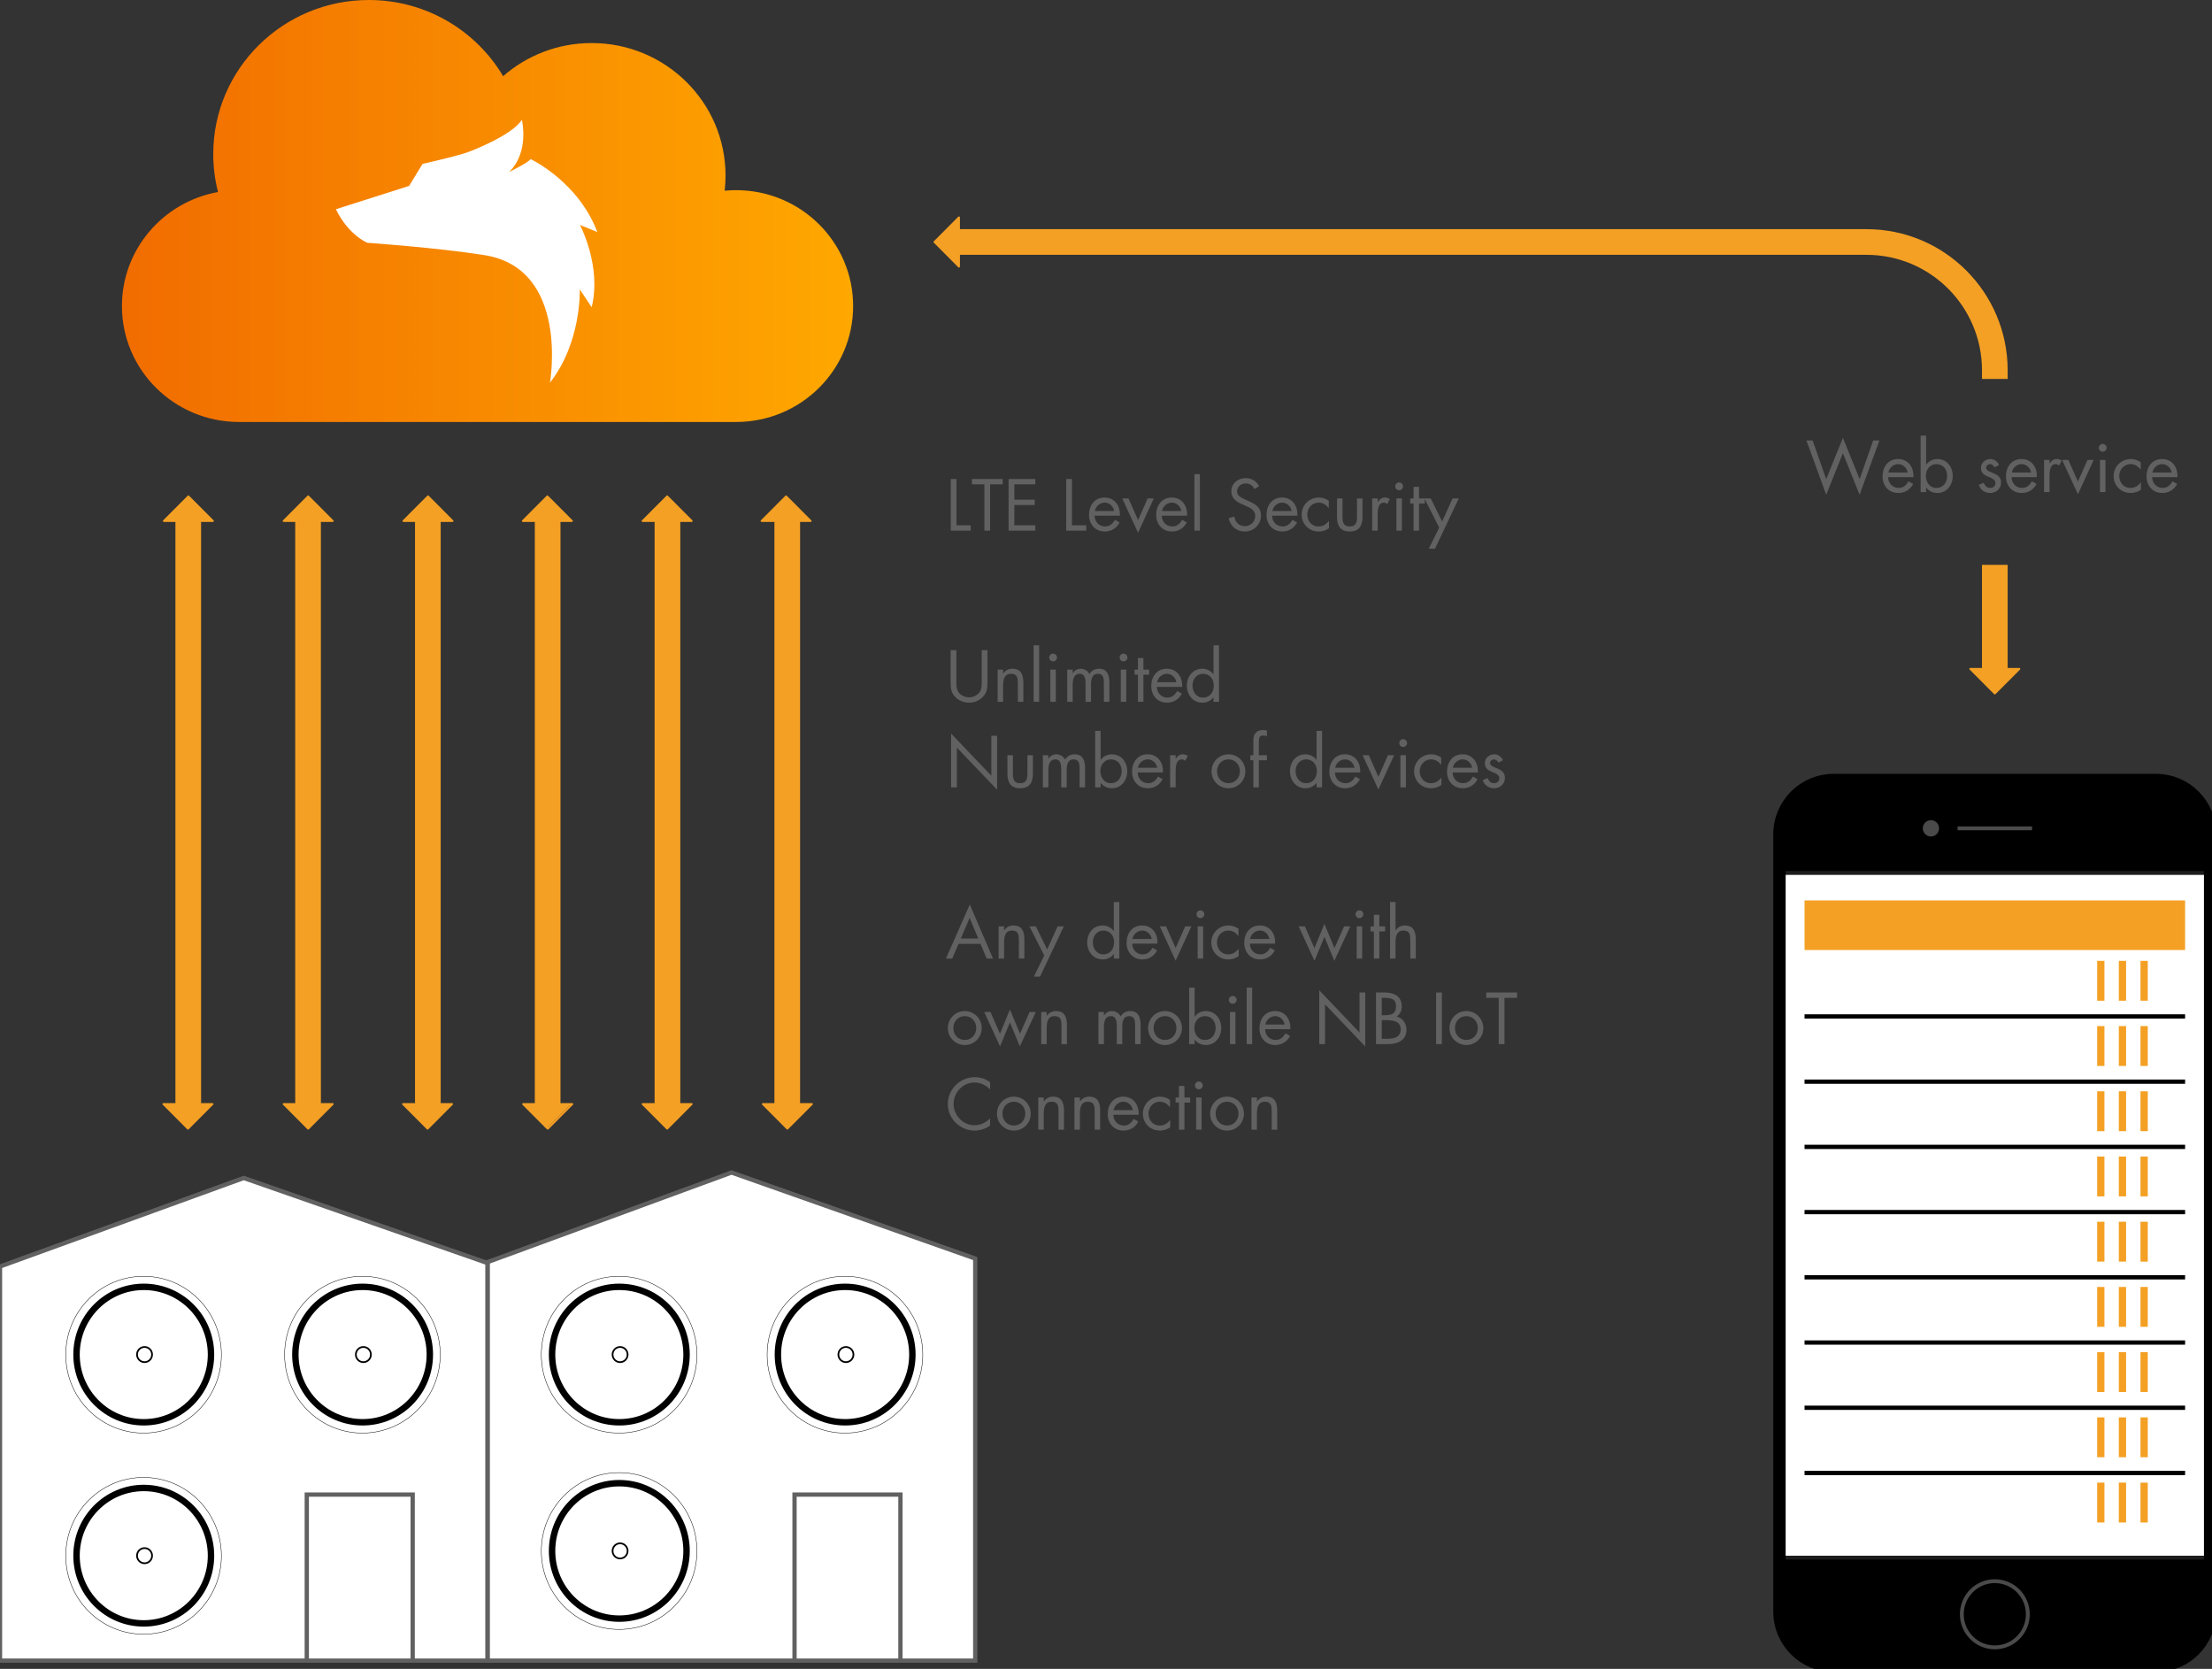 <svg width="517" height="390" viewBox="0 0 517 390" fill="none" xmlns="http://www.w3.org/2000/svg">
<rect x="0" y="0" width="517" height="390" fill="#333333" stroke="none"/>
<g id="Group 32" clip-path="url(#clip0_17_1325)">
<g id="Group 263" clip-path="url(#clip1_17_1325)">
<g id="Group 43">
<path id="Stroke 140" fill-rule="evenodd" clip-rule="evenodd" d="M0 388.065V295.967L56.97 275.278L113.939 295.16V388.065H0Z" fill="white" stroke="#616161"/>
<g id="Group 50 Copy">
<path id="Stroke 31" fill-rule="evenodd" clip-rule="evenodd" d="M15.371 316.572C15.371 306.46 23.515 298.254 33.555 298.254C43.603 298.254 51.746 306.46 51.746 316.572C51.746 326.688 43.603 334.89 33.555 334.89C23.515 334.89 15.371 326.688 15.371 316.572Z" fill="white" stroke="black" stroke-width="0.1"/>
<path id="Stroke 33" fill-rule="evenodd" clip-rule="evenodd" d="M17.886 316.545C17.886 307.806 24.922 300.72 33.599 300.72C42.28 300.72 49.316 307.806 49.316 316.545C49.316 325.289 42.28 332.37 33.599 332.37C24.922 332.37 17.886 325.289 17.886 316.545Z" stroke="black" stroke-width="1.5"/>
<path id="Fill 37" d="M32.023 316.545C32.023 315.564 32.813 314.772 33.783 314.772C34.756 314.772 35.543 315.564 35.543 316.545C35.543 317.525 34.756 318.318 33.783 318.318C32.813 318.318 32.023 317.525 32.023 316.545" stroke="black" stroke-width="0.4"/>
</g>
<g id="Group 50 Copy 3">
<path id="Stroke 31_2" fill-rule="evenodd" clip-rule="evenodd" d="M66.519 316.572C66.519 306.46 74.662 298.254 84.703 298.254C94.75 298.254 102.894 306.46 102.894 316.572C102.894 326.688 94.75 334.89 84.703 334.89C74.662 334.89 66.519 326.688 66.519 316.572Z" fill="white" stroke="black" stroke-width="0.1"/>
<path id="Stroke 33_2" fill-rule="evenodd" clip-rule="evenodd" d="M69.033 316.545C69.033 307.806 76.069 300.72 84.746 300.72C93.428 300.72 100.464 307.806 100.464 316.545C100.464 325.289 93.428 332.37 84.746 332.37C76.069 332.37 69.033 325.289 69.033 316.545Z" stroke="black" stroke-width="1.5"/>
<path id="Fill 37_2" d="M83.17 316.545C83.17 315.564 83.96 314.772 84.93 314.772C85.904 314.772 86.69 315.564 86.69 316.545C86.69 317.525 85.904 318.318 84.93 318.318C83.96 318.318 83.17 317.525 83.17 316.545" stroke="black" stroke-width="0.4"/>
</g>
<g id="Group 50 Copy 2">
<path id="Stroke 31_3" fill-rule="evenodd" clip-rule="evenodd" d="M15.371 363.572C15.371 353.46 23.515 345.254 33.555 345.254C43.603 345.254 51.746 353.46 51.746 363.572C51.746 373.688 43.603 381.89 33.555 381.89C23.515 381.89 15.371 373.688 15.371 363.572Z" fill="white" stroke="black" stroke-width="0.1"/>
<path id="Stroke 33_3" fill-rule="evenodd" clip-rule="evenodd" d="M17.886 363.545C17.886 354.806 24.922 347.72 33.599 347.72C42.28 347.72 49.316 354.806 49.316 363.545C49.316 372.289 42.28 379.37 33.599 379.37C24.922 379.37 17.886 372.289 17.886 363.545Z" stroke="black" stroke-width="1.5"/>
<path id="Fill 37_3" d="M32.023 363.545C32.023 362.564 32.813 361.772 33.783 361.772C34.756 361.772 35.543 362.564 35.543 363.545C35.543 364.525 34.756 365.318 33.783 365.318C32.813 365.318 32.023 364.525 32.023 363.545" stroke="black" stroke-width="0.4"/>
</g>
<path id="Stroke 204" fill-rule="evenodd" clip-rule="evenodd" d="M114 388.066V294.924L170.97 274L227.936 294.107V388.066H114Z" fill="white" stroke="#616161"/>
<g id="Group 50 Copy 5">
<path id="Stroke 31_4" fill-rule="evenodd" clip-rule="evenodd" d="M179.3 316.572C179.3 306.46 187.443 298.254 197.484 298.254C207.531 298.254 215.675 306.46 215.675 316.572C215.675 326.688 207.531 334.89 197.484 334.89C187.443 334.89 179.3 326.688 179.3 316.572Z" fill="white" stroke="black" stroke-width="0.1"/>
<path id="Stroke 33_4" fill-rule="evenodd" clip-rule="evenodd" d="M181.814 316.545C181.814 307.806 188.851 300.72 197.527 300.72C206.209 300.72 213.245 307.806 213.245 316.545C213.245 325.289 206.209 332.37 197.527 332.37C188.851 332.37 181.814 325.289 181.814 316.545Z" stroke="black" stroke-width="1.5"/>
<path id="Fill 37_4" d="M195.951 316.545C195.951 315.564 196.741 314.772 197.711 314.772C198.685 314.772 199.472 315.564 199.472 316.545C199.472 317.525 198.685 318.318 197.711 318.318C196.741 318.318 195.951 317.525 195.951 316.545" stroke="black" stroke-width="0.4"/>
</g>
</g>
<g id="Group 51">
<path id="Fill 49" fill-rule="evenodd" clip-rule="evenodd" d="M416.052 194.511C416.052 187.512 421.715 181.845 428.695 181.845H503.929C510.91 181.845 516.57 187.512 516.57 194.511V375.639C516.57 382.635 510.91 388.305 503.929 388.305H428.695C421.715 388.305 416.052 382.635 416.052 375.639V194.511Z" fill="#FEFEFE"/>
</g>
<g id="Group 55">
<path id="Clip 53" fill-rule="evenodd" clip-rule="evenodd" d="M428.707 182C421.684 182 416 187.685 416 194.699V194.699V376.298C416 383.312 421.684 389 428.707 389V389H504.291C511.307 389 517 383.312 517 376.298V376.298V194.699C517 187.685 511.307 182 504.291 182V182H428.707Z" fill="black"/>
<mask id="mask0_17_1325" style="mask-type:luminance" maskUnits="userSpaceOnUse" x="416" y="182" width="101" height="207">
<path id="Clip 53_2" fill-rule="evenodd" clip-rule="evenodd" d="M428.707 182C421.684 182 416 187.685 416 194.699V194.699V376.298C416 383.312 421.684 389 428.707 389V389H504.291C511.307 389 517 383.312 517 376.298V376.298V194.699C517 187.685 511.307 182 504.291 182V182H428.707Z" fill="white"/>
</mask>
<g mask="url(#mask0_17_1325)">
<path id="Fill 52" fill-rule="evenodd" clip-rule="evenodd" d="M416 364H517V204H416V364Z" fill="white"/>
<path id="Stroke 54" fill-rule="evenodd" clip-rule="evenodd" d="M416 364H517V204H416V364Z" stroke="#1D1D1D" stroke-width="0.896"/>
</g>
</g>
<g id="Group 262">
<path id="Stroke 56" fill-rule="evenodd" clip-rule="evenodd" d="M415.904 194.985C415.904 187.967 421.575 182.285 428.566 182.285H503.91C510.901 182.285 516.569 187.967 516.569 194.985V376.601C516.569 383.616 510.901 389.301 503.91 389.301H428.566C421.575 389.301 415.904 383.616 415.904 376.601V194.985Z" stroke="black" stroke-width="2.896"/>
<path id="Stroke 58" d="M457.534 193.571H474.946" stroke="#4A4A4A" stroke-width="0.896"/>
<path id="Fill 60" fill-rule="evenodd" clip-rule="evenodd" d="M449.404 193.571C449.404 192.519 450.255 191.666 451.303 191.666C452.351 191.666 453.205 192.519 453.205 193.571C453.205 194.622 452.351 195.475 451.303 195.475C450.255 195.475 449.404 194.622 449.404 193.571" fill="#4A4A4A"/>
<path id="Stroke 64" d="M510.714 237.531H421.765" stroke="black"/>
<path id="Stroke 66" d="M510.714 216.213H421.765" stroke="#F4A024" stroke-width="11.585"/>
<path id="Stroke 68" d="M510.714 252.773H421.765" stroke="black"/>
<path id="Stroke 70" d="M510.714 268.013H421.765" stroke="black"/>
<path id="Stroke 72" d="M510.714 283.252H421.765" stroke="black"/>
<path id="Stroke 74" d="M510.714 298.492H421.765" stroke="black"/>
<path id="Stroke 76" d="M510.714 313.734H421.765" stroke="black"/>
<path id="Stroke 78" d="M510.714 328.976H421.765" stroke="black"/>
<path id="Stroke 80" d="M510.714 344.215H421.765" stroke="black"/>
<path id="Stroke 82" fill-rule="evenodd" clip-rule="evenodd" d="M458.527 377.235C458.527 372.961 461.98 369.5 466.239 369.5C470.497 369.5 473.953 372.961 473.953 377.235C473.953 381.512 470.497 384.97 466.239 384.97C461.98 384.97 458.527 381.512 458.527 377.235Z" stroke="#4A4A4A" stroke-width="0.896"/>
<path id="Stroke 84" d="M491.012 224.542V233.858" stroke="#F4A024" stroke-width="1.7"/>
<path id="Stroke 86" d="M496.072 224.542V233.858" stroke="#F4A024" stroke-width="1.7"/>
<path id="Stroke 88" d="M501.139 224.542V233.858" stroke="#F4A024" stroke-width="1.7"/>
<path id="Stroke 90" d="M491.012 239.784V249.1" stroke="#F4A024" stroke-width="1.7"/>
<path id="Stroke 92" d="M496.072 239.784V249.1" stroke="#F4A024" stroke-width="1.7"/>
<path id="Stroke 94" d="M501.139 239.784V249.1" stroke="#F4A024" stroke-width="1.7"/>
<path id="Stroke 96" d="M491.012 255.026V264.337" stroke="#F4A024" stroke-width="1.7"/>
<path id="Stroke 98" d="M496.072 255.026V264.337" stroke="#F4A024" stroke-width="1.7"/>
<path id="Stroke 100" d="M501.139 255.026V264.337" stroke="#F4A024" stroke-width="1.7"/>
<path id="Stroke 102" d="M491.012 270.266V279.579" stroke="#F4A024" stroke-width="1.7"/>
<path id="Stroke 104" d="M496.072 270.266V279.579" stroke="#F4A024" stroke-width="1.7"/>
<path id="Stroke 106" d="M501.139 270.266V279.579" stroke="#F4A024" stroke-width="1.7"/>
<path id="Stroke 108" d="M491.012 285.505V294.821" stroke="#F4A024" stroke-width="1.7"/>
<path id="Stroke 110" d="M496.072 285.505V294.821" stroke="#F4A024" stroke-width="1.7"/>
<path id="Stroke 112" d="M501.139 285.505V294.821" stroke="#F4A024" stroke-width="1.7"/>
<path id="Stroke 114" d="M491.012 300.745V310.061" stroke="#F4A024" stroke-width="1.7"/>
<path id="Stroke 116" d="M496.072 300.745V310.061" stroke="#F4A024" stroke-width="1.7"/>
<path id="Stroke 118" d="M501.139 300.745V310.061" stroke="#F4A024" stroke-width="1.7"/>
<path id="Stroke 120" d="M491.012 315.987V325.3" stroke="#F4A024" stroke-width="1.7"/>
<path id="Stroke 122" d="M496.072 315.987V325.3" stroke="#F4A024" stroke-width="1.7"/>
<path id="Stroke 124" d="M501.139 315.987V325.3" stroke="#F4A024" stroke-width="1.7"/>
<path id="Stroke 126" d="M491.012 331.229V340.539" stroke="#F4A024" stroke-width="1.7"/>
<path id="Stroke 128" d="M496.072 331.229V340.539" stroke="#F4A024" stroke-width="1.7"/>
<path id="Stroke 130" d="M501.139 331.229V340.539" stroke="#F4A024" stroke-width="1.7"/>
<path id="Stroke 132" d="M491.012 346.468V355.784" stroke="#F4A024" stroke-width="1.7"/>
<path id="Stroke 134" d="M496.072 346.468V355.784" stroke="#F4A024" stroke-width="1.7"/>
<path id="Stroke 136" d="M501.139 346.468V355.784" stroke="#F4A024" stroke-width="1.7"/>
<path id="Stroke 142" d="M71.702 388.332V349.265H96.454V388.332" stroke="#616161"/>
<path id="Stroke 142_2" d="M185.702 388.332V349.265H210.454V388.332" stroke="#616161"/>
<g id="Group 49">
<g id="Group 42">
<path id="Stroke 144" d="M44 119.539V259.539" stroke="#F4A024" stroke-width="6"/>
<path id="Fill 146" fill-rule="evenodd" clip-rule="evenodd" d="M38.3 121.748L44.028 116L49.761 121.748H38.3Z" fill="#F4A024"/>
<path id="Stroke 148" fill-rule="evenodd" clip-rule="evenodd" d="M38.3 121.748L44.028 116L49.761 121.748H38.3Z" stroke="#F4A024" stroke-width="0.448" stroke-linejoin="round"/>
<path id="Fill 226" fill-rule="evenodd" clip-rule="evenodd" d="M38.2 258L43.928 263.748L49.661 258H38.2Z" fill="#F4A024"/>
<path id="Stroke 228" fill-rule="evenodd" clip-rule="evenodd" d="M38.2 258L43.928 263.748L49.661 258H38.2Z" stroke="#F4A024" stroke-width="0.448" stroke-linejoin="round"/>
</g>
<g id="Group 41">
<path id="Stroke 150" d="M72 119.539V259.539" stroke="#F4A024" stroke-width="6"/>
<path id="Fill 152" fill-rule="evenodd" clip-rule="evenodd" d="M66.3 121.748L72.028 116L77.761 121.748H66.3Z" fill="#F4A024"/>
<path id="Stroke 154" fill-rule="evenodd" clip-rule="evenodd" d="M66.3 121.748L72.028 116L77.761 121.748H66.3Z" stroke="#F4A024" stroke-width="0.448" stroke-linejoin="round"/>
<path id="Fill 230" fill-rule="evenodd" clip-rule="evenodd" d="M66.3 258L72.028 263.748L77.761 258H66.3Z" fill="#F4A024"/>
<path id="Stroke 232" fill-rule="evenodd" clip-rule="evenodd" d="M66.3 258L72.028 263.748L77.761 258H66.3Z" stroke="#F4A024" stroke-width="0.448" stroke-linejoin="round"/>
</g>
<g id="Group 45">
<path id="Stroke 156" d="M100 119.539V259.539" stroke="#F4A024" stroke-width="6"/>
<path id="Fill 158" fill-rule="evenodd" clip-rule="evenodd" d="M94.3 121.748L100.03 116L105.761 121.748H94.3Z" fill="#F4A024"/>
<path id="Stroke 160" fill-rule="evenodd" clip-rule="evenodd" d="M94.3 121.748L100.03 116L105.761 121.748H94.3Z" stroke="#F4A024" stroke-width="0.448" stroke-linejoin="round"/>
<path id="Fill 234" fill-rule="evenodd" clip-rule="evenodd" d="M94.2 258L99.931 263.748L105.661 258H94.2Z" fill="#F4A024"/>
<path id="Stroke 236" fill-rule="evenodd" clip-rule="evenodd" d="M94.2 258L99.931 263.748L105.661 258H94.2Z" stroke="#F4A024" stroke-width="0.448" stroke-linejoin="round"/>
</g>
<g id="Group 46">
<path id="Stroke 208" d="M128 119.539V259.539" stroke="#F4A024" stroke-width="6"/>
<path id="Fill 210" fill-rule="evenodd" clip-rule="evenodd" d="M122.2 121.748L127.931 116L133.661 121.748H122.2Z" fill="#F4A024"/>
<path id="Stroke 212" fill-rule="evenodd" clip-rule="evenodd" d="M122.2 121.748L127.931 116L133.661 121.748H122.2Z" stroke="#F4A024" stroke-width="0.448" stroke-linejoin="round"/>
<path id="Fill 238" fill-rule="evenodd" clip-rule="evenodd" d="M122 258L127.73 263.748L133.461 258H122Z" fill="#F4A024"/>
<path id="Stroke 240" fill-rule="evenodd" clip-rule="evenodd" d="M122.3 258L128.03 263.748L133.761 258H122.3Z" stroke="#F4A024" stroke-width="0.448" stroke-linejoin="round"/>
</g>
<g id="Group 47">
<path id="Stroke 214" d="M156 119.539V259.539" stroke="#F4A024" stroke-width="6"/>
<path id="Fill 216" fill-rule="evenodd" clip-rule="evenodd" d="M150.2 121.748L155.931 116L161.661 121.748H150.2Z" fill="#F4A024"/>
<path id="Stroke 218" fill-rule="evenodd" clip-rule="evenodd" d="M150.2 121.748L155.931 116L161.661 121.748H150.2Z" stroke="#F4A024" stroke-width="0.448" stroke-linejoin="round"/>
<path id="Fill 242" fill-rule="evenodd" clip-rule="evenodd" d="M150.2 258L155.931 263.748L161.661 258H150.2Z" fill="#F4A024"/>
<path id="Stroke 244" fill-rule="evenodd" clip-rule="evenodd" d="M150.2 258L155.931 263.748L161.661 258H150.2Z" stroke="#F4A024" stroke-width="0.448" stroke-linejoin="round"/>
</g>
<g id="Group 48">
<path id="Stroke 220" d="M184 119.539V259.539" stroke="#F4A024" stroke-width="6"/>
<path id="Fill 222" fill-rule="evenodd" clip-rule="evenodd" d="M178 121.748L183.728 116L189.461 121.748H178Z" fill="#F4A024"/>
<path id="Stroke 224" fill-rule="evenodd" clip-rule="evenodd" d="M178 121.748L183.728 116L189.461 121.748H178Z" stroke="#F4A024" stroke-width="0.448" stroke-linejoin="round"/>
<path id="Fill 246" fill-rule="evenodd" clip-rule="evenodd" d="M178.3 258L184.027 263.748L189.761 258H178.3Z" fill="#F4A024"/>
<path id="Stroke 248" fill-rule="evenodd" clip-rule="evenodd" d="M178.3 258L184.027 263.748L189.761 258H178.3Z" stroke="#F4A024" stroke-width="0.448" stroke-linejoin="round"/>
</g>
</g>
<g id="Group 50 Copy 3_2">
<path id="Stroke 31_5" fill-rule="evenodd" clip-rule="evenodd" d="M126.519 316.572C126.519 306.46 134.662 298.254 144.703 298.254C154.75 298.254 162.894 306.46 162.894 316.572C162.894 326.688 154.75 334.89 144.703 334.89C134.662 334.89 126.519 326.688 126.519 316.572Z" fill="white" stroke="black" stroke-width="0.1"/>
<path id="Stroke 33_5" fill-rule="evenodd" clip-rule="evenodd" d="M129.033 316.545C129.033 307.806 136.069 300.72 144.746 300.72C153.428 300.72 160.464 307.806 160.464 316.545C160.464 325.289 153.428 332.37 144.746 332.37C136.069 332.37 129.033 325.289 129.033 316.545Z" stroke="black" stroke-width="1.5"/>
<path id="Fill 37_5" d="M143.17 316.545C143.17 315.564 143.96 314.772 144.93 314.772C145.904 314.772 146.69 315.564 146.69 316.545C146.69 317.525 145.904 318.318 144.93 318.318C143.96 318.318 143.17 317.525 143.17 316.545" stroke="black" stroke-width="0.4"/>
</g>
<g id="Group 50 Copy 4">
<path id="Stroke 31_6" fill-rule="evenodd" clip-rule="evenodd" d="M126.519 362.456C126.519 352.344 134.662 344.138 144.703 344.138C154.75 344.138 162.894 352.344 162.894 362.456C162.894 372.572 154.75 380.773 144.703 380.773C134.662 380.773 126.519 372.572 126.519 362.456Z" fill="white" stroke="black" stroke-width="0.1"/>
<path id="Stroke 33_6" fill-rule="evenodd" clip-rule="evenodd" d="M129.033 362.429C129.033 353.69 136.069 346.603 144.746 346.603C153.428 346.603 160.464 353.69 160.464 362.429C160.464 371.172 153.428 378.254 144.746 378.254C136.069 378.254 129.033 371.172 129.033 362.429Z" stroke="black" stroke-width="1.5"/>
<path id="Fill 37_6" d="M143.17 362.428C143.17 361.448 143.96 360.656 144.93 360.656C145.904 360.656 146.69 361.448 146.69 362.428C146.69 363.409 145.904 364.201 144.93 364.201C143.96 364.201 143.17 363.409 143.17 362.428" stroke="black" stroke-width="0.4"/>
</g>
<path id="Stroke 250" d="M224 56.551H436.24C452.808 56.551 466.24 69.983 466.24 86.551V88.551" stroke="#F4A024" stroke-width="6"/>
<path id="Fill 252" fill-rule="evenodd" clip-rule="evenodd" d="M471.972 156.312L466.241 162.057L460.508 156.312H471.972Z" fill="#F4A024"/>
<path id="Stroke 254" fill-rule="evenodd" clip-rule="evenodd" d="M471.972 156.312L466.241 162.057L460.508 156.312H471.972Z" stroke="#F4A024" stroke-width="0.448" stroke-linejoin="round"/>
<path id="Fill 256" fill-rule="evenodd" clip-rule="evenodd" d="M224.135 62.3L218.41 56.552L224.135 50.801V62.3Z" fill="#F4A024"/>
<path id="Stroke 258" fill-rule="evenodd" clip-rule="evenodd" d="M224.135 62.3L218.41 56.552L224.135 50.801V62.3Z" stroke="#F4A024" stroke-width="0.448" stroke-linejoin="round"/>
<path id="Stroke 260" d="M466.237 132V157" stroke="#F4A024" stroke-width="6"/>
</g>
<g id="Web-Service">
<path d="M423.664 102.936L426.832 111.976L430.736 102.312L434.64 111.976L437.808 102.936H439.264L434.64 115.624L430.736 105.912L426.832 115.624L422.208 102.936H423.664Z" fill="#616161"/>
<path d="M447.213 111.512H441.309C441.325 112.904 442.317 114.024 443.773 114.024C444.861 114.024 445.565 113.368 446.061 112.472L447.149 113.096C446.429 114.44 445.213 115.208 443.677 115.208C441.437 115.208 439.997 113.496 439.997 111.336C439.997 109.112 441.293 107.272 443.645 107.272C446.061 107.272 447.341 109.272 447.213 111.512ZM441.373 110.424H445.869C445.693 109.336 444.781 108.456 443.661 108.456C442.557 108.456 441.533 109.336 441.373 110.424Z" fill="#616161"/>
<path d="M452.566 108.456C451.078 108.456 450.118 109.752 450.118 111.16C450.118 112.632 450.982 114.024 452.582 114.024C454.23 114.024 455.094 112.696 455.094 111.176C455.094 109.672 454.15 108.456 452.566 108.456ZM448.902 115V101.8H450.182V108.552H450.214C450.822 107.752 451.766 107.272 452.79 107.272C455.03 107.272 456.406 109.112 456.406 111.24C456.406 113.336 455.014 115.208 452.806 115.208C451.766 115.208 450.822 114.776 450.214 113.96H450.182V115H448.902Z" fill="#616161"/>
<path d="M467.234 108.664L466.162 109.224C465.986 108.824 465.602 108.456 465.138 108.456C464.69 108.456 464.21 108.808 464.21 109.288C464.21 109.976 465.074 110.232 465.954 110.6C466.834 110.968 467.698 111.496 467.698 112.76C467.698 114.184 466.546 115.208 465.154 115.208C463.89 115.208 462.898 114.488 462.498 113.304L463.634 112.824C463.954 113.528 464.322 114.024 465.17 114.024C465.858 114.024 466.386 113.56 466.386 112.872C466.386 111.192 462.994 111.768 462.994 109.4C462.994 108.136 464.018 107.272 465.234 107.272C466.098 107.272 466.898 107.88 467.234 108.664Z" fill="#616161"/>
<path d="M476.057 111.512H470.153C470.169 112.904 471.161 114.024 472.617 114.024C473.705 114.024 474.409 113.368 474.905 112.472L475.993 113.096C475.273 114.44 474.057 115.208 472.521 115.208C470.281 115.208 468.841 113.496 468.841 111.336C468.841 109.112 470.137 107.272 472.489 107.272C474.905 107.272 476.185 109.272 476.057 111.512ZM470.217 110.424H474.713C474.537 109.336 473.625 108.456 472.505 108.456C471.401 108.456 470.377 109.336 470.217 110.424Z" fill="#616161"/>
<path d="M479.026 107.48V108.296H479.058C479.506 107.704 479.89 107.272 480.722 107.272C481.154 107.272 481.506 107.416 481.874 107.624L481.266 108.792C481.01 108.616 480.834 108.456 480.498 108.456C479.09 108.456 479.026 110.264 479.026 111.24V115H477.746V107.48H479.026Z" fill="#616161"/>
<path d="M483.425 107.48L485.665 112.536L487.905 107.48H489.345L485.665 115.496L481.969 107.48H483.425Z" fill="#616161"/>
<path d="M492.095 107.48V115H490.815V107.48H492.095ZM491.455 103.736C491.951 103.736 492.367 104.152 492.367 104.648C492.367 105.16 491.951 105.56 491.455 105.56C490.959 105.56 490.543 105.16 490.543 104.648C490.543 104.152 490.959 103.736 491.455 103.736Z" fill="#616161"/>
<path d="M500.347 108.024V109.72H500.315C499.723 108.968 498.987 108.456 497.979 108.456C496.427 108.456 495.323 109.736 495.323 111.24C495.323 112.728 496.347 114.024 497.915 114.024C498.987 114.024 499.739 113.544 500.363 112.728H500.395V114.44C499.659 114.936 498.907 115.208 498.011 115.208C495.739 115.208 494.011 113.512 494.011 111.24C494.011 109 495.819 107.272 498.027 107.272C498.843 107.272 499.675 107.544 500.347 108.024Z" fill="#616161"/>
<path d="M508.916 111.512H503.012C503.028 112.904 504.02 114.024 505.476 114.024C506.564 114.024 507.268 113.368 507.764 112.472L508.852 113.096C508.132 114.44 506.916 115.208 505.38 115.208C503.14 115.208 501.7 113.496 501.7 111.336C501.7 109.112 502.996 107.272 505.348 107.272C507.764 107.272 509.044 109.272 508.916 111.512ZM503.076 110.424H507.572C507.396 109.336 506.484 108.456 505.364 108.456C504.26 108.456 503.236 109.336 503.076 110.424Z" fill="#616161"/>
</g>
</g>
<g id="Group 15">
<path id="Fill 1" fill-rule="evenodd" clip-rule="evenodd" d="M49.842 35.997C49.842 39.058 50.227 42.036 50.954 44.874V44.874C38.187 47.164 28.5 58.228 28.5 71.526V71.526C28.5 86.483 40.755 98.611 55.866 98.611V98.611H172.036C187.15 98.611 199.4 86.483 199.4 71.526V71.526C199.4 56.565 187.15 44.438 172.036 44.438V44.438C171.139 44.438 170.253 44.482 169.375 44.567V44.567C169.506 43.407 169.577 42.223 169.577 41.03V41.03C169.577 23.926 155.569 10.059 138.287 10.059V10.059C130.352 10.059 123.107 12.981 117.594 17.801V17.801C111.273 7.152 99.587 0 86.208 0V0C66.123 0 49.842 16.114 49.842 35.997" fill="url(#paint0_linear_17_1325)"/>
<path id="Fill 4" fill-rule="evenodd" clip-rule="evenodd" d="M135.54 52.565C135.54 52.565 140.67 62.135 138.29 71.794L135.513 67.629C135.513 67.629 135.944 79.99 128.543 89.421C128.543 89.421 133.211 62.764 113.189 59.614C101.863 57.831 85.87 56.739 85.87 56.739C85.87 56.739 81.515 55.029 78.5 48.897L95.625 43.442L98.766 38.295C98.766 38.295 107.666 36.303 109.813 35.385C109.813 35.385 119.569 31.732 121.98 28C121.98 28 123.801 35.532 119.008 40.169C119.008 40.169 123.19 38.187 124.029 37.178C124.029 37.178 135.125 42.396 139.609 54.216L135.54 52.565Z" fill="white"/>
</g>
<g id="LTE Level Sicherheit">
<path d="M223.56 111.936V122.752H226.888V124H222.216V111.936H223.56Z" fill="#616161"/>
<path d="M231.416 113.184V124H230.072V113.184H227.16V111.936H234.36V113.184H231.416Z" fill="#616161"/>
<path d="M235.731 124V111.936H241.987V113.184H237.075V116.768H241.843V118.016H237.075V122.752H241.987V124H235.731Z" fill="#616161"/>
<path d="M250.544 111.936V122.752H253.872V124H249.2V111.936H250.544Z" fill="#616161"/>
<path d="M261.744 120.512H255.84C255.856 121.904 256.848 123.024 258.304 123.024C259.392 123.024 260.096 122.368 260.592 121.472L261.68 122.096C260.96 123.44 259.744 124.208 258.208 124.208C255.968 124.208 254.528 122.496 254.528 120.336C254.528 118.112 255.824 116.272 258.176 116.272C260.592 116.272 261.872 118.272 261.744 120.512ZM255.904 119.424H260.4C260.224 118.336 259.312 117.456 258.192 117.456C257.088 117.456 256.064 118.336 255.904 119.424Z" fill="#616161"/>
<path d="M263.753 116.48L265.993 121.536L268.233 116.48H269.673L265.993 124.496L262.297 116.48H263.753Z" fill="#616161"/>
<path d="M277.447 120.512H271.543C271.559 121.904 272.551 123.024 274.007 123.024C275.095 123.024 275.799 122.368 276.295 121.472L277.383 122.096C276.663 123.44 275.447 124.208 273.911 124.208C271.671 124.208 270.231 122.496 270.231 120.336C270.231 118.112 271.527 116.272 273.879 116.272C276.295 116.272 277.575 118.272 277.447 120.512ZM271.607 119.424H276.103C275.927 118.336 275.015 117.456 273.895 117.456C272.791 117.456 271.767 118.336 271.607 119.424Z" fill="#616161"/>
<path d="M280.448 110.8V124H279.168V110.8H280.448Z" fill="#616161"/>
<path d="M294.291 113.6L293.219 114.288C292.739 113.456 292.163 112.976 291.139 112.976C290.067 112.976 289.139 113.744 289.139 114.848C289.139 115.888 290.211 116.368 291.027 116.736L291.827 117.088C293.395 117.776 294.723 118.56 294.723 120.48C294.723 122.592 293.027 124.208 290.931 124.208C288.995 124.208 287.555 122.96 287.171 121.088L288.483 120.72C288.659 121.952 289.603 122.96 290.899 122.96C292.195 122.96 293.379 121.968 293.379 120.608C293.379 119.2 292.275 118.72 291.155 118.208L290.419 117.888C289.011 117.248 287.795 116.528 287.795 114.8C287.795 112.928 289.379 111.728 291.171 111.728C292.515 111.728 293.651 112.416 294.291 113.6Z" fill="#616161"/>
<path d="M303.229 120.512H297.325C297.341 121.904 298.333 123.024 299.789 123.024C300.877 123.024 301.581 122.368 302.077 121.472L303.165 122.096C302.445 123.44 301.229 124.208 299.693 124.208C297.453 124.208 296.013 122.496 296.013 120.336C296.013 118.112 297.309 116.272 299.661 116.272C302.077 116.272 303.357 118.272 303.229 120.512ZM297.389 119.424H301.885C301.709 118.336 300.797 117.456 299.677 117.456C298.573 117.456 297.549 118.336 297.389 119.424Z" fill="#616161"/>
<path d="M310.565 117.024V118.72H310.533C309.941 117.968 309.205 117.456 308.197 117.456C306.645 117.456 305.541 118.736 305.541 120.24C305.541 121.728 306.565 123.024 308.133 123.024C309.205 123.024 309.957 122.544 310.581 121.728H310.613V123.44C309.877 123.936 309.125 124.208 308.229 124.208C305.957 124.208 304.229 122.512 304.229 120.24C304.229 118 306.037 116.272 308.245 116.272C309.061 116.272 309.893 116.544 310.565 117.024Z" fill="#616161"/>
<path d="M313.775 116.48V120.672C313.775 121.936 313.919 123.024 315.471 123.024C317.023 123.024 317.167 121.936 317.167 120.672V116.48H318.447V120.816C318.447 122.816 317.695 124.208 315.471 124.208C313.247 124.208 312.495 122.816 312.495 120.816V116.48H313.775Z" fill="#616161"/>
<path d="M321.994 116.48V117.296H322.026C322.474 116.704 322.858 116.272 323.69 116.272C324.122 116.272 324.474 116.416 324.842 116.624L324.234 117.792C323.978 117.616 323.802 117.456 323.466 117.456C322.058 117.456 321.994 119.264 321.994 120.24V124H320.714V116.48H321.994Z" fill="#616161"/>
<path d="M327.658 116.48V124H326.378V116.48H327.658ZM327.018 112.736C327.514 112.736 327.93 113.152 327.93 113.648C327.93 114.16 327.514 114.56 327.018 114.56C326.522 114.56 326.106 114.16 326.106 113.648C326.106 113.152 326.522 112.736 327.018 112.736Z" fill="#616161"/>
<path d="M331.669 117.664V124H330.389V117.664H329.605V116.48H330.389V113.776H331.669V116.48H333.013V117.664H331.669Z" fill="#616161"/>
<path d="M336.377 123.296L332.921 116.48H334.409L337.065 121.872L339.497 116.48H340.953L335.401 128.224H333.945L336.377 123.296Z" fill="#616161"/>
</g>
<g id="Unbegrenzte Ger&#195;&#164;tean">
<path d="M223.528 151.936V159.12C223.528 160.016 223.496 161.04 224.056 161.808C224.584 162.544 225.608 162.96 226.488 162.96C227.352 162.96 228.296 162.56 228.856 161.888C229.496 161.12 229.448 160.064 229.448 159.12V151.936H230.792V159.488C230.792 160.8 230.696 161.84 229.736 162.832C228.904 163.728 227.704 164.208 226.488 164.208C225.352 164.208 224.184 163.776 223.368 162.976C222.312 161.968 222.184 160.864 222.184 159.488V151.936H223.528Z" fill="#616161"/>
<path d="M234.449 156.48V157.392H234.481C235.009 156.672 235.697 156.272 236.625 156.272C238.705 156.272 239.185 157.776 239.185 159.536V164H237.905V159.76C237.905 158.544 237.809 157.456 236.321 157.456C234.561 157.456 234.449 159.088 234.449 160.432V164H233.169V156.48H234.449Z" fill="#616161"/>
<path d="M242.87 150.8V164H241.59V150.8H242.87Z" fill="#616161"/>
<path d="M246.767 156.48V164H245.487V156.48H246.767ZM246.127 152.736C246.623 152.736 247.039 153.152 247.039 153.648C247.039 154.16 246.623 154.56 246.127 154.56C245.631 154.56 245.215 154.16 245.215 153.648C245.215 153.152 245.631 152.736 246.127 152.736Z" fill="#616161"/>
<path d="M250.714 156.48V157.296H250.746C251.146 156.672 251.786 156.272 252.554 156.272C253.434 156.272 254.234 156.736 254.634 157.52C255.082 156.688 255.978 156.272 256.89 156.272C258.81 156.272 259.29 157.84 259.29 159.424V164H258.01V159.632C258.01 158.656 257.946 157.456 256.634 157.456C255.162 157.456 255.002 158.88 255.002 160.016V164H253.722V159.728C253.722 158.8 253.61 157.456 252.378 157.456C250.874 157.456 250.714 158.976 250.714 160.112V164H249.434V156.48H250.714Z" fill="#616161"/>
<path d="M263.236 156.48V164H261.956V156.48H263.236ZM262.596 152.736C263.092 152.736 263.508 153.152 263.508 153.648C263.508 154.16 263.092 154.56 262.596 154.56C262.1 154.56 261.684 154.16 261.684 153.648C261.684 153.152 262.1 152.736 262.596 152.736Z" fill="#616161"/>
<path d="M267.247 157.664V164H265.967V157.664H265.183V156.48H265.967V153.776H267.247V156.48H268.591V157.664H267.247Z" fill="#616161"/>
<path d="M276.291 160.512H270.387C270.403 161.904 271.395 163.024 272.851 163.024C273.939 163.024 274.643 162.368 275.139 161.472L276.227 162.096C275.507 163.44 274.291 164.208 272.755 164.208C270.515 164.208 269.075 162.496 269.075 160.336C269.075 158.112 270.371 156.272 272.723 156.272C275.139 156.272 276.419 158.272 276.291 160.512ZM270.451 159.424H274.947C274.771 158.336 273.859 157.456 272.739 157.456C271.635 157.456 270.611 158.336 270.451 159.424Z" fill="#616161"/>
<path d="M281.164 157.456C279.676 157.456 278.716 158.752 278.716 160.16C278.716 161.632 279.58 163.024 281.18 163.024C282.828 163.024 283.692 161.696 283.692 160.176C283.692 158.672 282.748 157.456 281.164 157.456ZM283.628 164V162.96H283.596C282.972 163.776 282.028 164.208 281.004 164.208C278.796 164.208 277.404 162.336 277.404 160.256C277.404 158.112 278.764 156.272 281.02 156.272C282.028 156.272 282.988 156.752 283.596 157.552H283.628V150.8H284.908V164H283.628Z" fill="#616161"/>
<path d="M222.296 184V171.424L231.704 181.28V171.936H233.048V184.544L223.64 174.704V184H222.296Z" fill="#616161"/>
<path d="M236.743 176.48V180.672C236.743 181.936 236.887 183.024 238.439 183.024C239.991 183.024 240.135 181.936 240.135 180.672V176.48H241.415V180.816C241.415 182.816 240.663 184.208 238.439 184.208C236.215 184.208 235.463 182.816 235.463 180.816V176.48H236.743Z" fill="#616161"/>
<path d="M245.027 176.48V177.296H245.059C245.459 176.672 246.099 176.272 246.867 176.272C247.747 176.272 248.547 176.736 248.947 177.52C249.395 176.688 250.291 176.272 251.203 176.272C253.123 176.272 253.603 177.84 253.603 179.424V184H252.323V179.632C252.323 178.656 252.259 177.456 250.947 177.456C249.475 177.456 249.315 178.88 249.315 180.016V184H248.035V179.728C248.035 178.8 247.923 177.456 246.691 177.456C245.187 177.456 245.027 178.976 245.027 180.112V184H243.747V176.48H245.027Z" fill="#616161"/>
<path d="M259.628 177.456C258.14 177.456 257.18 178.752 257.18 180.16C257.18 181.632 258.044 183.024 259.644 183.024C261.292 183.024 262.156 181.696 262.156 180.176C262.156 178.672 261.212 177.456 259.628 177.456ZM255.964 184V170.8H257.244V177.552H257.276C257.884 176.752 258.828 176.272 259.852 176.272C262.092 176.272 263.468 178.112 263.468 180.24C263.468 182.336 262.076 184.208 259.868 184.208C258.828 184.208 257.884 183.776 257.276 182.96H257.244V184H255.964Z" fill="#616161"/>
<path d="M271.806 180.512H265.902C265.918 181.904 266.91 183.024 268.366 183.024C269.454 183.024 270.158 182.368 270.654 181.472L271.742 182.096C271.022 183.44 269.806 184.208 268.27 184.208C266.03 184.208 264.59 182.496 264.59 180.336C264.59 178.112 265.886 176.272 268.238 176.272C270.654 176.272 271.934 178.272 271.806 180.512ZM265.966 179.424H270.462C270.286 178.336 269.374 177.456 268.254 177.456C267.15 177.456 266.126 178.336 265.966 179.424Z" fill="#616161"/>
<path d="M274.775 176.48V177.296H274.807C275.255 176.704 275.639 176.272 276.471 176.272C276.903 176.272 277.255 176.416 277.623 176.624L277.015 177.792C276.759 177.616 276.583 177.456 276.247 177.456C274.839 177.456 274.775 179.264 274.775 180.24V184H273.495V176.48H274.775Z" fill="#616161"/>
<path d="M287.121 184.208C284.929 184.208 283.169 182.464 283.169 180.256C283.169 178.048 284.913 176.272 287.121 176.272C289.329 176.272 291.073 178.048 291.073 180.256C291.073 182.464 289.313 184.208 287.121 184.208ZM287.121 177.456C285.537 177.456 284.449 178.72 284.449 180.24C284.449 181.776 285.537 183.024 287.121 183.024C288.705 183.024 289.793 181.776 289.793 180.24C289.793 178.72 288.705 177.456 287.121 177.456Z" fill="#616161"/>
<path d="M294.217 177.664V184H292.937V177.664H292.233V176.48H292.937V173.488C292.937 172.864 292.937 172.08 293.273 171.536C293.689 170.864 294.441 170.592 295.209 170.592C295.513 170.592 295.817 170.656 296.121 170.752V172.048C295.833 171.952 295.577 171.872 295.257 171.872C294.217 171.872 294.217 172.608 294.217 173.936V176.48H296.121V177.664H294.217Z" fill="#616161"/>
<path d="M305.257 177.456C303.769 177.456 302.809 178.752 302.809 180.16C302.809 181.632 303.673 183.024 305.273 183.024C306.921 183.024 307.785 181.696 307.785 180.176C307.785 178.672 306.841 177.456 305.257 177.456ZM307.721 184V182.96H307.689C307.065 183.776 306.121 184.208 305.097 184.208C302.889 184.208 301.497 182.336 301.497 180.256C301.497 178.112 302.857 176.272 305.113 176.272C306.121 176.272 307.081 176.752 307.689 177.552H307.721V170.8H309.001V184H307.721Z" fill="#616161"/>
<path d="M317.916 180.512H312.012C312.028 181.904 313.02 183.024 314.476 183.024C315.564 183.024 316.268 182.368 316.764 181.472L317.852 182.096C317.132 183.44 315.916 184.208 314.38 184.208C312.14 184.208 310.7 182.496 310.7 180.336C310.7 178.112 311.996 176.272 314.348 176.272C316.764 176.272 318.044 178.272 317.916 180.512ZM312.076 179.424H316.572C316.396 178.336 315.484 177.456 314.364 177.456C313.26 177.456 312.236 178.336 312.076 179.424Z" fill="#616161"/>
<path d="M319.925 176.48L322.165 181.536L324.405 176.48H325.845L322.165 184.496L318.469 176.48H319.925Z" fill="#616161"/>
<path d="M328.595 176.48V184H327.315V176.48H328.595ZM327.955 172.736C328.451 172.736 328.867 173.152 328.867 173.648C328.867 174.16 328.451 174.56 327.955 174.56C327.459 174.56 327.043 174.16 327.043 173.648C327.043 173.152 327.459 172.736 327.955 172.736Z" fill="#616161"/>
<path d="M336.846 177.024V178.72H336.814C336.222 177.968 335.486 177.456 334.478 177.456C332.926 177.456 331.822 178.736 331.822 180.24C331.822 181.728 332.846 183.024 334.414 183.024C335.486 183.024 336.238 182.544 336.862 181.728H336.894V183.44C336.158 183.936 335.406 184.208 334.51 184.208C332.238 184.208 330.51 182.512 330.51 180.24C330.51 178 332.318 176.272 334.526 176.272C335.342 176.272 336.174 176.544 336.846 177.024Z" fill="#616161"/>
<path d="M345.416 180.512H339.512C339.528 181.904 340.52 183.024 341.976 183.024C343.064 183.024 343.768 182.368 344.264 181.472L345.352 182.096C344.632 183.44 343.416 184.208 341.88 184.208C339.64 184.208 338.2 182.496 338.2 180.336C338.2 178.112 339.496 176.272 341.848 176.272C344.264 176.272 345.544 178.272 345.416 180.512ZM339.576 179.424H344.072C343.896 178.336 342.984 177.456 341.864 177.456C340.76 177.456 339.736 178.336 339.576 179.424Z" fill="#616161"/>
<path d="M351.281 177.664L350.209 178.224C350.033 177.824 349.649 177.456 349.185 177.456C348.737 177.456 348.257 177.808 348.257 178.288C348.257 178.976 349.121 179.232 350.001 179.6C350.881 179.968 351.745 180.496 351.745 181.76C351.745 183.184 350.593 184.208 349.201 184.208C347.937 184.208 346.945 183.488 346.545 182.304L347.681 181.824C348.001 182.528 348.369 183.024 349.217 183.024C349.905 183.024 350.433 182.56 350.433 181.872C350.433 180.192 347.041 180.768 347.041 178.4C347.041 177.136 348.065 176.272 349.281 176.272C350.145 176.272 350.945 176.88 351.281 177.664Z" fill="#616161"/>
</g>
<g id="Jedes Ger&#195;&#164;t mit eign">
<path d="M229.176 220.576H224.024L222.568 224H221.096L226.664 211.36L232.088 224H230.6L229.176 220.576ZM228.648 219.328L226.632 214.496L224.568 219.328H228.648Z" fill="#616161"/>
<path d="M234.683 216.48V217.392H234.715C235.243 216.672 235.931 216.272 236.859 216.272C238.939 216.272 239.419 217.776 239.419 219.536V224H238.139V219.76C238.139 218.544 238.043 217.456 236.555 217.456C234.795 217.456 234.683 219.088 234.683 220.432V224H233.403V216.48H234.683Z" fill="#616161"/>
<path d="M244.064 223.296L240.608 216.48H242.096L244.752 221.872L247.184 216.48H248.64L243.088 228.224H241.632L244.064 223.296Z" fill="#616161"/>
<path d="M257.867 217.456C256.379 217.456 255.419 218.752 255.419 220.16C255.419 221.632 256.283 223.024 257.883 223.024C259.531 223.024 260.395 221.696 260.395 220.176C260.395 218.672 259.451 217.456 257.867 217.456ZM260.331 224V222.96H260.299C259.675 223.776 258.731 224.208 257.707 224.208C255.499 224.208 254.107 222.336 254.107 220.256C254.107 218.112 255.467 216.272 257.723 216.272C258.731 216.272 259.691 216.752 260.299 217.552H260.331V210.8H261.611V224H260.331Z" fill="#616161"/>
<path d="M270.525 220.512H264.621C264.637 221.904 265.629 223.024 267.085 223.024C268.173 223.024 268.877 222.368 269.373 221.472L270.461 222.096C269.741 223.44 268.525 224.208 266.989 224.208C264.749 224.208 263.309 222.496 263.309 220.336C263.309 218.112 264.605 216.272 266.957 216.272C269.373 216.272 270.653 218.272 270.525 220.512ZM264.685 219.424H269.181C269.005 218.336 268.093 217.456 266.973 217.456C265.869 217.456 264.845 218.336 264.685 219.424Z" fill="#616161"/>
<path d="M272.534 216.48L274.774 221.536L277.014 216.48H278.454L274.774 224.496L271.078 216.48H272.534Z" fill="#616161"/>
<path d="M281.204 216.48V224H279.924V216.48H281.204ZM280.564 212.736C281.06 212.736 281.476 213.152 281.476 213.648C281.476 214.16 281.06 214.56 280.564 214.56C280.068 214.56 279.652 214.16 279.652 213.648C279.652 213.152 280.068 212.736 280.564 212.736Z" fill="#616161"/>
<path d="M289.456 217.024V218.72H289.424C288.832 217.968 288.096 217.456 287.088 217.456C285.536 217.456 284.432 218.736 284.432 220.24C284.432 221.728 285.456 223.024 287.024 223.024C288.096 223.024 288.848 222.544 289.472 221.728H289.504V223.44C288.768 223.936 288.016 224.208 287.12 224.208C284.848 224.208 283.12 222.512 283.12 220.24C283.12 218 284.928 216.272 287.136 216.272C287.952 216.272 288.784 216.544 289.456 217.024Z" fill="#616161"/>
<path d="M298.025 220.512H292.121C292.137 221.904 293.129 223.024 294.585 223.024C295.673 223.024 296.377 222.368 296.873 221.472L297.961 222.096C297.241 223.44 296.025 224.208 294.489 224.208C292.249 224.208 290.809 222.496 290.809 220.336C290.809 218.112 292.105 216.272 294.457 216.272C296.873 216.272 298.153 218.272 298.025 220.512ZM292.185 219.424H296.681C296.505 218.336 295.593 217.456 294.473 217.456C293.369 217.456 292.345 218.336 292.185 219.424Z" fill="#616161"/>
<path d="M304.988 216.48L307.212 221.568L309.548 215.904L311.9 221.568L314.14 216.48H315.596L311.868 224.528L309.548 218.928L307.228 224.528L303.532 216.48H304.988Z" fill="#616161"/>
<path d="M318.376 216.48V224H317.096V216.48H318.376ZM317.736 212.736C318.232 212.736 318.648 213.152 318.648 213.648C318.648 214.16 318.232 214.56 317.736 214.56C317.24 214.56 316.824 214.16 316.824 213.648C316.824 213.152 317.24 212.736 317.736 212.736Z" fill="#616161"/>
<path d="M322.388 217.664V224H321.108V217.664H320.324V216.48H321.108V213.776H322.388V216.48H323.732V217.664H322.388Z" fill="#616161"/>
<path d="M324.888 210.8H326.168V217.36L326.2 217.392C326.728 216.672 327.416 216.272 328.344 216.272C330.424 216.272 330.904 217.776 330.904 219.536V224H329.624V219.76C329.624 218.544 329.528 217.456 328.04 217.456C326.28 217.456 326.168 219.088 326.168 220.432V224H324.888V210.8Z" fill="#616161"/>
<path d="M225.496 244.208C223.304 244.208 221.544 242.464 221.544 240.256C221.544 238.048 223.288 236.272 225.496 236.272C227.704 236.272 229.448 238.048 229.448 240.256C229.448 242.464 227.688 244.208 225.496 244.208ZM225.496 237.456C223.912 237.456 222.824 238.72 222.824 240.24C222.824 241.776 223.912 243.024 225.496 243.024C227.08 243.024 228.168 241.776 228.168 240.24C228.168 238.72 227.08 237.456 225.496 237.456Z" fill="#616161"/>
<path d="M231.488 236.48L233.712 241.568L236.048 235.904L238.4 241.568L240.64 236.48H242.096L238.368 244.528L236.048 238.928L233.728 244.528L230.032 236.48H231.488Z" fill="#616161"/>
<path d="M244.636 236.48V237.392H244.668C245.196 236.672 245.884 236.272 246.812 236.272C248.892 236.272 249.372 237.776 249.372 239.536V244H248.092V239.76C248.092 238.544 247.996 237.456 246.508 237.456C244.748 237.456 244.636 239.088 244.636 240.432V244H243.356V236.48H244.636Z" fill="#616161"/>
<path d="M258.011 236.48V237.296H258.043C258.443 236.672 259.083 236.272 259.851 236.272C260.731 236.272 261.531 236.736 261.931 237.52C262.379 236.688 263.275 236.272 264.187 236.272C266.107 236.272 266.587 237.84 266.587 239.424V244H265.307V239.632C265.307 238.656 265.243 237.456 263.931 237.456C262.459 237.456 262.299 238.88 262.299 240.016V244H261.019V239.728C261.019 238.8 260.907 237.456 259.675 237.456C258.171 237.456 258.011 238.976 258.011 240.112V244H256.731V236.48H258.011Z" fill="#616161"/>
<path d="M272.293 244.208C270.101 244.208 268.341 242.464 268.341 240.256C268.341 238.048 270.085 236.272 272.293 236.272C274.501 236.272 276.245 238.048 276.245 240.256C276.245 242.464 274.485 244.208 272.293 244.208ZM272.293 237.456C270.709 237.456 269.621 238.72 269.621 240.24C269.621 241.776 270.709 243.024 272.293 243.024C273.877 243.024 274.965 241.776 274.965 240.24C274.965 238.72 273.877 237.456 272.293 237.456Z" fill="#616161"/>
<path d="M281.597 237.456C280.109 237.456 279.149 238.752 279.149 240.16C279.149 241.632 280.013 243.024 281.613 243.024C283.261 243.024 284.125 241.696 284.125 240.176C284.125 238.672 283.181 237.456 281.597 237.456ZM277.933 244V230.8H279.213V237.552H279.245C279.853 236.752 280.797 236.272 281.821 236.272C284.061 236.272 285.437 238.112 285.437 240.24C285.437 242.336 284.045 244.208 281.837 244.208C280.797 244.208 279.853 243.776 279.245 242.96H279.213V244H277.933Z" fill="#616161"/>
<path d="M288.751 236.48V244H287.471V236.48H288.751ZM288.111 232.736C288.607 232.736 289.023 233.152 289.023 233.648C289.023 234.16 288.607 234.56 288.111 234.56C287.615 234.56 287.199 234.16 287.199 233.648C287.199 233.152 287.615 232.736 288.111 232.736Z" fill="#616161"/>
<path d="M292.667 230.8V244H291.387V230.8H292.667Z" fill="#616161"/>
<path d="M301.588 240.512H295.684C295.7 241.904 296.692 243.024 298.148 243.024C299.236 243.024 299.94 242.368 300.436 241.472L301.524 242.096C300.804 243.44 299.588 244.208 298.052 244.208C295.812 244.208 294.372 242.496 294.372 240.336C294.372 238.112 295.668 236.272 298.02 236.272C300.436 236.272 301.716 238.272 301.588 240.512ZM295.748 239.424H300.244C300.068 238.336 299.156 237.456 298.036 237.456C296.932 237.456 295.908 238.336 295.748 239.424Z" fill="#616161"/>
<path d="M308.343 244V231.424L317.751 241.28V231.936H319.095V244.544L309.687 234.704V244H308.343Z" fill="#616161"/>
<path d="M322.95 238.4V242.752H324.294C325.798 242.752 327.382 242.384 327.382 240.544C327.382 238.672 325.59 238.4 324.118 238.4H322.95ZM321.606 244V231.936H323.59C325.782 231.936 327.622 232.736 327.622 235.2C327.622 236.176 327.254 237.008 326.438 237.552C327.878 237.904 328.726 239.2 328.726 240.64C328.726 243.04 326.79 244 324.406 244H321.606ZM322.95 233.184V237.248H323.462C324.982 237.248 326.278 237.072 326.278 235.2C326.278 233.376 325.126 233.184 323.478 233.184H322.95Z" fill="#616161"/>
<path d="M336.998 231.936V244H335.654V231.936H336.998Z" fill="#616161"/>
<path d="M342.73 244.208C340.538 244.208 338.778 242.464 338.778 240.256C338.778 238.048 340.522 236.272 342.73 236.272C344.938 236.272 346.682 238.048 346.682 240.256C346.682 242.464 344.922 244.208 342.73 244.208ZM342.73 237.456C341.146 237.456 340.058 238.72 340.058 240.24C340.058 241.776 341.146 243.024 342.73 243.024C344.314 243.024 345.402 241.776 345.402 240.24C345.402 238.72 344.314 237.456 342.73 237.456Z" fill="#616161"/>
<path d="M351.634 233.184V244H350.29V233.184H347.378V231.936H354.578V233.184H351.634Z" fill="#616161"/>
<path d="M231.416 252.912V254.576C230.456 253.584 229.128 252.976 227.736 252.976C225.048 252.976 222.872 255.312 222.872 257.968C222.872 260.624 225.064 262.96 227.768 262.96C229.128 262.96 230.456 262.32 231.416 261.36V263.024C230.376 263.776 229.096 264.208 227.816 264.208C224.408 264.208 221.528 261.44 221.528 258.016C221.528 254.56 224.36 251.728 227.816 251.728C229.16 251.728 230.344 252.112 231.416 252.912Z" fill="#616161"/>
<path d="M236.964 264.208C234.772 264.208 233.012 262.464 233.012 260.256C233.012 258.048 234.756 256.272 236.964 256.272C239.172 256.272 240.916 258.048 240.916 260.256C240.916 262.464 239.156 264.208 236.964 264.208ZM236.964 257.456C235.38 257.456 234.292 258.72 234.292 260.24C234.292 261.776 235.38 263.024 236.964 263.024C238.548 263.024 239.636 261.776 239.636 260.24C239.636 258.72 238.548 257.456 236.964 257.456Z" fill="#616161"/>
<path d="M243.949 256.48V257.392H243.981C244.509 256.672 245.197 256.272 246.125 256.272C248.205 256.272 248.685 257.776 248.685 259.536V264H247.405V259.76C247.405 258.544 247.309 257.456 245.821 257.456C244.061 257.456 243.949 259.088 243.949 260.432V264H242.669V256.48H243.949Z" fill="#616161"/>
<path d="M252.402 256.48V257.392H252.434C252.962 256.672 253.65 256.272 254.578 256.272C256.658 256.272 257.138 257.776 257.138 259.536V264H255.858V259.76C255.858 258.544 255.762 257.456 254.274 257.456C252.514 257.456 252.402 259.088 252.402 260.432V264H251.122V256.48H252.402Z" fill="#616161"/>
<path d="M266.119 260.512H260.215C260.231 261.904 261.223 263.024 262.679 263.024C263.767 263.024 264.471 262.368 264.967 261.472L266.055 262.096C265.335 263.44 264.119 264.208 262.583 264.208C260.343 264.208 258.903 262.496 258.903 260.336C258.903 258.112 260.199 256.272 262.551 256.272C264.967 256.272 266.247 258.272 266.119 260.512ZM260.279 259.424H264.775C264.599 258.336 263.687 257.456 262.567 257.456C261.463 257.456 260.439 258.336 260.279 259.424Z" fill="#616161"/>
<path d="M273.456 257.024V258.72H273.424C272.832 257.968 272.096 257.456 271.088 257.456C269.536 257.456 268.432 258.736 268.432 260.24C268.432 261.728 269.456 263.024 271.024 263.024C272.096 263.024 272.848 262.544 273.472 261.728H273.504V263.44C272.768 263.936 272.016 264.208 271.12 264.208C268.848 264.208 267.12 262.512 267.12 260.24C267.12 258 268.928 256.272 271.136 256.272C271.952 256.272 272.784 256.544 273.456 257.024Z" fill="#616161"/>
<path d="M276.825 257.664V264H275.545V257.664H274.761V256.48H275.545V253.776H276.825V256.48H278.169V257.664H276.825Z" fill="#616161"/>
<path d="M280.845 256.48V264H279.565V256.48H280.845ZM280.205 252.736C280.701 252.736 281.117 253.152 281.117 253.648C281.117 254.16 280.701 254.56 280.205 254.56C279.709 254.56 279.293 254.16 279.293 253.648C279.293 253.152 279.709 252.736 280.205 252.736Z" fill="#616161"/>
<path d="M286.793 264.208C284.601 264.208 282.841 262.464 282.841 260.256C282.841 258.048 284.585 256.272 286.793 256.272C289.001 256.272 290.745 258.048 290.745 260.256C290.745 262.464 288.985 264.208 286.793 264.208ZM286.793 257.456C285.209 257.456 284.121 258.72 284.121 260.24C284.121 261.776 285.209 263.024 286.793 263.024C288.377 263.024 289.465 261.776 289.465 260.24C289.465 258.72 288.377 257.456 286.793 257.456Z" fill="#616161"/>
<path d="M293.777 256.48V257.392H293.809C294.337 256.672 295.025 256.272 295.953 256.272C298.033 256.272 298.513 257.776 298.513 259.536V264H297.233V259.76C297.233 258.544 297.137 257.456 295.649 257.456C293.889 257.456 293.777 259.088 293.777 260.432V264H292.497V256.48H293.777Z" fill="#616161"/>
</g>
</g>
<defs>
<linearGradient id="paint0_linear_17_1325" x1="28.5" y1="98.611" x2="199.4" y2="98.611" gradientUnits="userSpaceOnUse">
<stop stop-color="#F16C00"/>
<stop offset="1" stop-color="#FFA800"/>
</linearGradient>
<clipPath id="clip0_17_1325">
<rect width="517" height="390" fill="white"/>
</clipPath>
<clipPath id="clip1_17_1325">
<rect width="517" height="340" fill="white" transform="translate(0 50)"/>
</clipPath>
</defs>
</svg>
